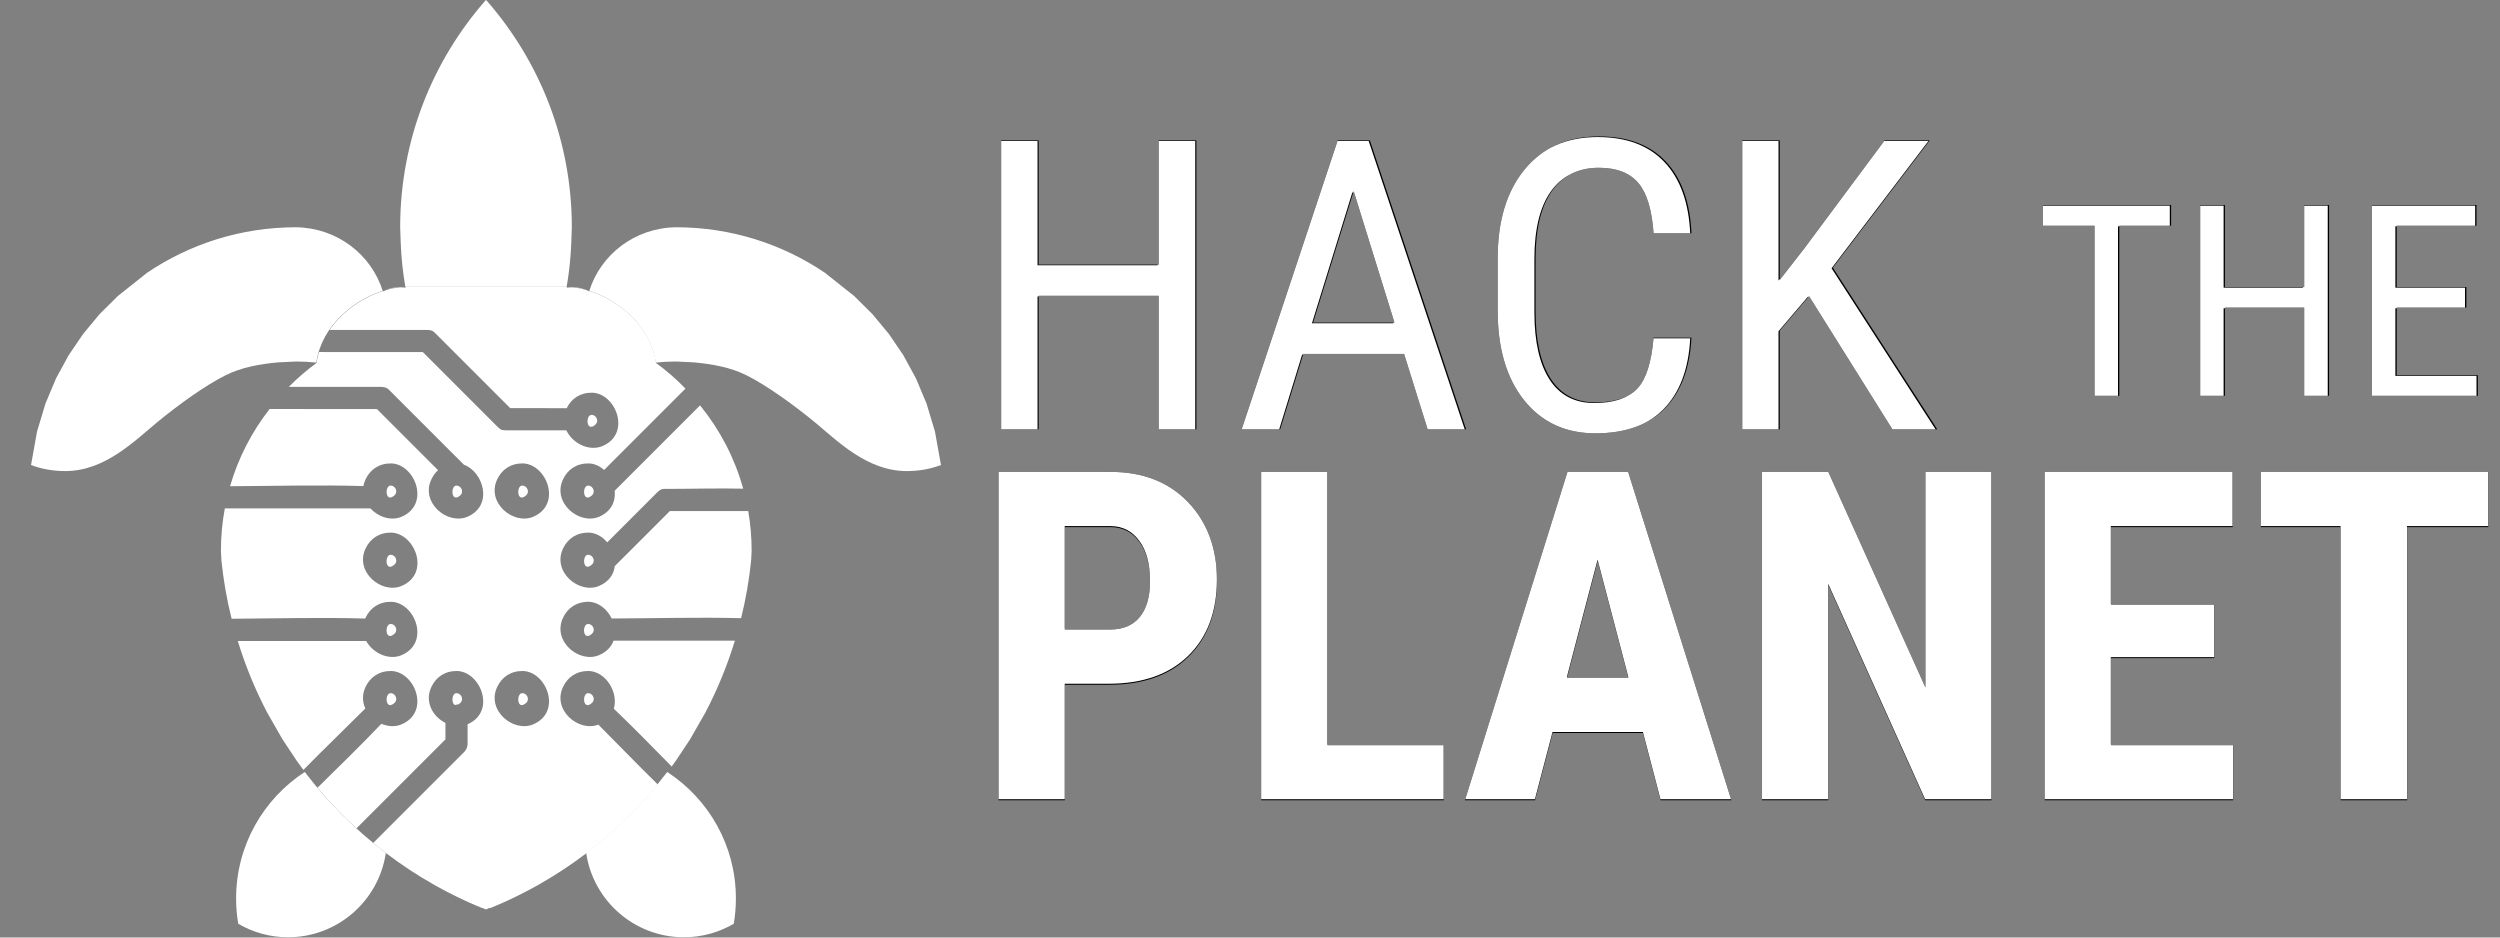 <?xml version="1.0" encoding="UTF-8" standalone="no"?>
<!DOCTYPE svg PUBLIC "-//W3C//DTD SVG 1.1//EN" "http://www.w3.org/Graphics/SVG/1.1/DTD/svg11.dtd">
<svg width="100%" height="100%" viewBox="0 0 400 150" version="1.1" xmlns="http://www.w3.org/2000/svg" xmlns:xlink="http://www.w3.org/1999/xlink" xml:space="preserve" xmlns:serif="http://www.serif.com/" style="fill-rule:evenodd;clip-rule:evenodd;stroke-linejoin:round;stroke-miterlimit:2;">
    <rect x="0" y="0" width="400" height="150" fill="#808080" stroke="none"/>
    <g transform="matrix(1.269,0,0,1.269,-280.098,-156.953)">
        <path d="M281.787,238.264C277.317,236.474 273.146,234.096 269.371,231.225C268.487,237.235 263.304,241.855 257.049,241.855C254.756,241.855 252.607,241.234 250.761,240.151C250.585,239.112 250.493,238.045 250.493,236.957C250.493,230.279 253.944,224.401 259.158,221.01C258.796,220.535 258.443,220.053 258.097,219.565L256.299,216.859L254.383,213.505C252.586,210.076 251.154,206.427 250.139,202.609L250.088,202.417C249.386,199.789 248.892,197.089 248.61,194.326L248.548,193.105C248.548,186.217 250.931,179.881 254.933,174.92L255.027,174.803C256.639,172.735 258.531,170.932 260.634,169.402C259.784,169.309 258.921,169.262 258.047,169.262L255.735,169.374C253.452,169.595 251.207,169.984 249.196,170.981C246.67,172.233 243.27,174.674 240.581,176.886C237.758,179.209 233.98,183.077 228.971,183.077C227.451,183.077 225.988,182.831 224.635,182.313L225.397,178.081L226.453,174.57L227.787,171.395L229.382,168.468L231.223,165.763L233.294,163.274L235.585,161.003L239.257,158.082C244.623,154.455 251.09,152.337 258.047,152.337C263.254,152.411 267.557,155.785 268.992,160.405C269.649,160.074 270.39,159.888 271.174,159.888C271.402,159.888 271.626,159.904 271.845,159.934C271.517,158.059 271.312,156.139 271.243,154.175L271.237,154.008L271.179,152.337C271.179,141.354 275.265,131.318 282,123.667L282.157,123.846C288.798,131.475 292.821,141.44 292.821,152.337L292.763,154.008L292.757,154.175C292.688,156.139 292.483,158.059 292.155,159.934C292.374,159.904 292.598,159.888 292.826,159.888C293.61,159.888 294.351,160.074 295.008,160.405C296.443,155.785 300.746,152.411 305.953,152.337C312.91,152.337 319.377,154.455 324.743,158.082L328.415,161.003L330.706,163.274L332.777,165.763L334.618,168.468L336.213,171.395L337.547,174.57L338.603,178.081L339.365,182.313C338.012,182.831 336.549,183.077 335.029,183.077C330.02,183.077 326.242,179.209 323.419,176.886C320.73,174.674 317.33,172.233 314.804,170.981C312.793,169.984 310.548,169.595 308.265,169.374L305.953,169.262C305.079,169.262 304.216,169.309 303.366,169.402C305.469,170.932 307.361,172.735 308.973,174.803L309.067,174.92C313.069,179.881 315.452,186.217 315.452,193.105L315.39,194.326C315.108,197.089 314.614,199.789 313.912,202.417L313.861,202.609C312.846,206.427 311.414,210.076 309.617,213.505L307.701,216.859L305.903,219.565C305.557,220.053 305.204,220.535 304.842,221.01C310.056,224.401 313.507,230.279 313.507,236.957C313.507,238.045 313.415,239.112 313.239,240.151C311.393,241.234 309.244,241.855 306.951,241.855C300.696,241.855 295.513,237.235 294.629,231.225C290.794,234.141 286.55,236.549 282,238.348L281.787,238.264Z" style="fill:none;"/>
        <clipPath id="_clip1">
            <path d="M281.787,238.264C277.317,236.474 273.146,234.096 269.371,231.225C268.487,237.235 263.304,241.855 257.049,241.855C254.756,241.855 252.607,241.234 250.761,240.151C250.585,239.112 250.493,238.045 250.493,236.957C250.493,230.279 253.944,224.401 259.158,221.01C258.796,220.535 258.443,220.053 258.097,219.565L256.299,216.859L254.383,213.505C252.586,210.076 251.154,206.427 250.139,202.609L250.088,202.417C249.386,199.789 248.892,197.089 248.61,194.326L248.548,193.105C248.548,186.217 250.931,179.881 254.933,174.92L255.027,174.803C256.639,172.735 258.531,170.932 260.634,169.402C259.784,169.309 258.921,169.262 258.047,169.262L255.735,169.374C253.452,169.595 251.207,169.984 249.196,170.981C246.67,172.233 243.27,174.674 240.581,176.886C237.758,179.209 233.98,183.077 228.971,183.077C227.451,183.077 225.988,182.831 224.635,182.313L225.397,178.081L226.453,174.57L227.787,171.395L229.382,168.468L231.223,165.763L233.294,163.274L235.585,161.003L239.257,158.082C244.623,154.455 251.09,152.337 258.047,152.337C263.254,152.411 267.557,155.785 268.992,160.405C269.649,160.074 270.39,159.888 271.174,159.888C271.402,159.888 271.626,159.904 271.845,159.934C271.517,158.059 271.312,156.139 271.243,154.175L271.237,154.008L271.179,152.337C271.179,141.354 275.265,131.318 282,123.667L282.157,123.846C288.798,131.475 292.821,141.44 292.821,152.337L292.763,154.008L292.757,154.175C292.688,156.139 292.483,158.059 292.155,159.934C292.374,159.904 292.598,159.888 292.826,159.888C293.61,159.888 294.351,160.074 295.008,160.405C296.443,155.785 300.746,152.411 305.953,152.337C312.91,152.337 319.377,154.455 324.743,158.082L328.415,161.003L330.706,163.274L332.777,165.763L334.618,168.468L336.213,171.395L337.547,174.57L338.603,178.081L339.365,182.313C338.012,182.831 336.549,183.077 335.029,183.077C330.02,183.077 326.242,179.209 323.419,176.886C320.73,174.674 317.33,172.233 314.804,170.981C312.793,169.984 310.548,169.595 308.265,169.374L305.953,169.262C305.079,169.262 304.216,169.309 303.366,169.402C305.469,170.932 307.361,172.735 308.973,174.803L309.067,174.92C313.069,179.881 315.452,186.217 315.452,193.105L315.39,194.326C315.108,197.089 314.614,199.789 313.912,202.417L313.861,202.609C312.846,206.427 311.414,210.076 309.617,213.505L307.701,216.859L305.903,219.565C305.557,220.053 305.204,220.535 304.842,221.01C310.056,224.401 313.507,230.279 313.507,236.957C313.507,238.045 313.415,239.112 313.239,240.151C311.393,241.234 309.244,241.855 306.951,241.855C300.696,241.855 295.513,237.235 294.629,231.225C290.794,234.141 286.55,236.549 282,238.348L281.787,238.264Z"/>
        </clipPath>
        <g clip-path="url(#_clip1)">
            <path d="M269.349,231.365C268.406,237.307 263.255,241.855 257.049,241.855C254.756,241.855 252.607,241.234 250.761,240.151C250.585,239.112 250.493,238.045 250.493,236.957C250.493,230.279 253.944,224.401 259.158,221.01L259.151,221.015C262.08,224.862 265.52,228.3 269.37,231.226L269.349,231.365ZM294.63,231.226C298.48,228.299 301.92,224.862 304.849,221.015L304.842,221.01L304.964,221.09C310.11,224.493 313.507,230.332 313.507,236.957C313.507,238.045 313.415,239.112 313.239,240.151C311.393,241.234 309.244,241.855 306.951,241.855C300.697,241.855 295.514,237.236 294.63,231.226ZM283.301,237.814C282.87,237.997 282.437,238.176 282,238.348L281.787,238.264C281.563,238.174 281.34,238.083 281.118,237.99L281.237,238.039L281.422,238.115L281.476,238.137L281.736,238.14L282,238.141C282.176,238.141 282.351,238.14 282.524,238.137L282.712,238.06L282.883,237.99L283.252,237.834L283.301,237.814ZM280.531,237.742L280.542,237.747L280.871,237.887L280.996,237.939C280.843,237.875 280.69,237.81 280.538,237.745L280.531,237.742ZM283.692,237.645L283.671,237.654L283.674,237.653L283.809,237.593L283.692,237.645ZM280.139,237.571L280.146,237.574L280.125,237.565L279.998,237.508L280.139,237.571ZM284.11,237.461L284.073,237.477L284.232,237.405L284.11,237.461ZM279.586,237.323L279.75,237.398L279.714,237.382L279.586,237.323ZM284.527,237.273L284.472,237.297L284.639,237.221L284.527,237.273ZM279.188,237.141L279.359,237.22L279.305,237.195L279.188,237.141ZM284.941,237.081L284.87,237.114L285.04,237.035L284.941,237.081ZM278.796,236.957L278.968,237.038L278.898,237.005L278.796,236.957ZM285.354,236.886L285.267,236.927L285.436,236.846L285.354,236.886ZM278.407,236.771L278.579,236.854L278.492,236.812L278.407,236.771ZM285.764,236.688L285.663,236.737L285.83,236.655L285.764,236.688ZM278.051,236.597L278.166,236.654L278.089,236.616L278.051,236.597ZM286.173,236.486L286.06,236.542L286.221,236.462L286.173,236.486ZM277.616,236.38L277.726,236.435L277.687,236.416L277.616,236.38ZM286.58,236.281L286.566,236.288L286.629,236.256L286.58,236.281ZM277.258,236.198L277.354,236.247L277.287,236.213L277.258,236.198ZM286.984,236.073L286.926,236.103L287.032,236.048L286.984,236.073ZM276.878,236.001L276.996,236.062L276.89,236.007L276.873,235.998L276.878,236.001ZM287.387,235.861L287.373,235.868L287.392,235.858L287.452,235.826L287.387,235.861ZM276.43,235.763L276.536,235.819L276.494,235.797L276.43,235.763ZM287.788,235.646L287.768,235.656L287.838,235.618L287.788,235.646ZM276.078,235.572L276.16,235.617L276.1,235.585L276.078,235.572ZM288.186,235.427L288.132,235.457L288.222,235.407L288.186,235.427ZM275.596,235.306L275.747,235.39L275.708,235.369L275.596,235.306ZM288.583,235.205L288.569,235.213L288.626,235.181L288.583,235.205ZM275.173,235.066L275.379,235.183L275.318,235.149L275.173,235.066ZM288.977,234.98L288.9,235.024L289.084,234.918L288.977,234.98ZM274.782,234.84L274.987,234.959L274.931,234.927L274.782,234.84ZM289.369,234.752L289.286,234.801L289.469,234.693L289.369,234.752ZM274.393,234.611L274.597,234.732L274.545,234.702L274.393,234.611ZM289.76,234.521L289.67,234.574L289.851,234.465L289.76,234.521ZM274.006,234.379L274.21,234.502L274.161,234.473L274.006,234.379ZM290.148,234.286L290.052,234.344L290.232,234.234L290.148,234.286ZM273.622,234.144L273.824,234.268L273.78,234.241L273.622,234.144ZM290.533,234.048L290.431,234.111L290.611,233.999L290.533,234.048ZM273.239,233.905L273.441,234.032L273.4,234.007L273.239,233.905ZM290.917,233.807L290.809,233.875L290.987,233.762L290.917,233.807ZM272.858,233.663L273.059,233.792L273.023,233.769L272.858,233.663ZM291.299,233.562L291.185,233.635L291.361,233.522L291.299,233.562ZM272.479,233.418L272.68,233.549L272.648,233.528L272.479,233.418ZM291.678,233.315L291.559,233.392L291.733,233.278L291.678,233.315ZM272.103,233.169L272.304,233.303L272.275,233.284L272.103,233.169ZM292.055,233.065L291.931,233.146L292.103,233.032L292.055,233.065ZM271.728,232.917L271.929,233.053L271.904,233.037L271.728,232.917ZM292.43,232.811L292.302,232.897L292.471,232.783L292.43,232.811ZM271.354,232.662L271.557,232.801L271.535,232.787L271.354,232.662ZM292.802,232.554L292.671,232.645L292.836,232.53L292.802,232.554ZM270.982,232.402L271.186,232.546L271.169,232.534L270.982,232.402ZM293.172,232.294L293.038,232.388L293.199,232.275L293.172,232.294ZM270.609,232.138L270.819,232.288L270.805,232.278L270.609,232.138ZM293.54,232.031L293.406,232.127L293.56,232.017L293.54,232.031ZM270.235,231.868L270.453,232.026L270.443,232.019L270.235,231.868ZM293.906,231.766L293.776,231.86L293.919,231.756L293.906,231.766ZM269.849,231.584L270.09,231.762L270.083,231.757L269.849,231.584ZM294.269,231.497L294.157,231.579L294.275,231.492L294.269,231.497ZM269.729,231.495C269.609,231.405 269.49,231.315 269.371,231.225L269.729,231.495ZM269.152,160.328L269.108,160.348L269.116,160.344L269.152,160.328ZM294.884,160.344L294.892,160.348L294.848,160.328L294.884,160.344ZM269.289,160.268L269.223,160.296L269.242,160.288L269.289,160.268ZM294.758,160.288L294.777,160.296L294.711,160.268L294.758,160.288ZM271.098,159.889C270.567,159.943 270.006,160.051 269.431,160.211L269.333,160.25C269.879,160.026 270.474,159.899 271.098,159.889ZM292.972,159.891C293.57,159.908 294.141,160.034 294.667,160.25L294.569,160.211C293.993,160.051 293.433,159.943 292.902,159.889L292.972,159.891ZM271.831,159.849C271.511,158.001 271.311,156.109 271.243,154.175L271.237,154.008L271.179,152.337C271.179,141.354 275.265,131.318 282,123.667L282.157,123.846C288.798,131.475 292.821,141.44 292.821,152.337L292.763,154.008L292.757,154.175C292.692,156.016 292.508,157.819 292.215,159.582L292.155,159.934L292.169,159.849L292.135,159.849L271.865,159.849L271.831,159.849ZM292.899,159.889L292.902,159.889L292.826,159.888L292.899,159.889ZM271.098,159.889C271.124,159.889 271.149,159.888 271.174,159.888L271.098,159.889ZM260.474,169.385C259.676,169.304 258.866,169.262 258.047,169.262L255.735,169.374C253.452,169.595 251.207,169.984 249.196,170.981C246.67,172.233 243.27,174.674 240.581,176.886C237.758,179.209 233.98,183.077 228.971,183.077C227.451,183.077 225.988,182.831 224.635,182.313L225.397,178.081L226.453,174.57L227.787,171.395L229.382,168.468L231.223,165.763L233.294,163.274L235.585,161.003L239.257,158.082C244.623,154.455 251.09,152.337 258.047,152.337C263.234,152.411 267.524,155.759 268.975,160.352L268.974,160.348C265.34,161.517 261.296,164.692 260.601,169.398L260.634,169.402L260.474,169.385ZM303.399,169.398C302.704,164.691 298.66,161.517 295.026,160.348L295.008,160.405C296.443,155.785 300.746,152.411 305.953,152.337C312.91,152.337 319.377,154.455 324.743,158.082L328.415,161.003L330.706,163.274L332.777,165.763L334.618,168.468L336.213,171.395L337.547,174.57L338.603,178.081L339.365,182.313C338.012,182.831 336.549,183.077 335.029,183.077C330.02,183.077 326.242,179.209 323.419,176.886C320.73,174.674 317.33,172.233 314.804,170.981C312.793,169.984 310.548,169.595 308.265,169.374L305.953,169.262C305.079,169.262 304.216,169.309 303.366,169.402L303.399,169.398Z" style="fill:white;"/>
        </g>
    </g>
    <path d="M38.045,102.558L58.593,102.558C59.666,104.511 62.207,105.69 64.242,104.829C68.9,102.857 66.424,96.432 62.625,96.287C60.66,96.262 59.255,97.247 58.504,98.804C58.478,98.858 58.453,98.912 58.43,98.966C51.31,98.76 44.183,98.957 37.059,99.002C36.297,95.966 35.752,92.855 35.428,89.678L35.349,88.128C35.349,85.813 35.561,83.546 35.968,81.349L59.076,81.349C59.138,81.347 59.198,81.342 59.257,81.336C60.514,82.71 62.552,83.401 64.242,82.686C68.9,80.714 66.424,74.289 62.625,74.145C60.662,74.12 59.255,75.104 58.504,76.661C58.324,77.035 58.205,77.406 58.139,77.772C51.033,77.556 43.919,77.763 36.809,77.797C38.127,73.249 40.297,69.067 43.139,65.444L60.306,65.449L70.088,75.231C69.656,75.621 69.304,76.105 69.036,76.661C67.219,80.429 71.608,84.026 74.774,82.686C78.976,80.908 77.373,75.505 74.23,74.358L62.294,62.423C62.025,62.174 61.912,61.995 61.18,61.909C61.133,61.907 61.087,61.905 61.041,61.903L46.201,61.903C47.588,60.494 49.09,59.208 50.688,58.045L50.645,58.041C50.733,57.45 50.862,56.878 51.028,56.325L67.651,56.333L79.648,68.329C80.151,68.791 80.186,68.818 80.901,68.849L90.615,68.849C91.599,70.95 94.27,72.269 96.391,71.371C101.049,69.4 98.574,62.974 94.774,62.83C92.817,62.805 91.426,63.774 90.671,65.309L81.636,65.303L69.639,53.306C69.229,52.93 69.204,52.881 68.54,52.793C68.488,52.791 68.437,52.789 68.385,52.786L52.735,52.786C54.858,49.686 58.182,47.549 61.273,46.555L61.295,46.626C61.476,46.536 61.662,46.453 61.853,46.381C62.583,46.178 63.295,46.04 63.968,45.972C64.001,45.971 64.033,45.971 64.065,45.971C64.354,45.971 64.638,45.991 64.917,46.029L64.898,45.921L64.941,45.921L90.668,45.921L90.711,45.921L90.693,46.029C90.971,45.991 91.255,45.971 91.544,45.971C91.577,45.971 91.609,45.971 91.641,45.972C92.315,46.04 93.026,46.177 93.756,46.38C93.947,46.453 94.133,46.535 94.314,46.626L94.337,46.554C98.948,48.038 104.081,52.067 104.964,58.041L104.922,58.045C106.622,59.283 108.214,60.661 109.674,62.177L96.657,75.194C95.976,74.58 95.137,74.179 94.221,74.145C92.251,74.12 90.851,75.104 90.1,76.661C88.283,80.429 92.672,84.026 95.838,82.686C97.845,81.836 98.528,80.16 98.351,78.516L112.006,64.861L112.037,64.901L112.158,65.049C115.236,68.864 117.559,73.321 118.911,78.187C114.758,78.095 110.6,78.224 106.444,78.224C106.135,78.235 105.836,78.142 105.19,78.744L97.156,86.778C96.405,85.88 95.371,85.26 94.221,85.216C92.256,85.191 90.851,86.175 90.1,87.732C88.283,91.5 92.672,95.097 95.838,93.757C97.453,93.074 98.215,91.869 98.366,90.577L107.178,81.77L119.717,81.77C120.074,83.836 120.26,85.96 120.26,88.128L120.182,89.678C119.861,92.822 119.324,95.902 118.574,98.909C111.676,98.733 104.772,98.937 97.871,98.958C97.161,97.495 95.801,96.347 94.221,96.287C92.256,96.262 90.783,97.29 90.054,98.902C88.359,102.65 92.697,106.158 95.838,104.829C97.088,104.3 97.827,103.459 98.167,102.506L117.581,102.506C116.358,106.515 114.77,110.365 112.855,114.019L110.423,118.276L108.141,121.711C107.92,122.023 107.696,122.333 107.47,122.641C104.407,119.536 101.368,116.405 98.212,113.393C98.986,110.79 96.943,107.462 94.221,107.359C92.251,107.334 90.851,108.318 90.1,109.875C88.303,113.603 92.579,117.163 95.736,115.941C98.915,119.125 102.033,122.37 105.246,125.518C101.886,129.611 98.054,133.303 93.834,136.51L93.833,136.508C91.491,138.289 89.028,139.921 86.46,141.389L86.455,141.392C86.004,141.65 85.55,141.903 85.092,142.15L85.08,142.157L84.648,142.388L84.61,142.409C84.162,142.647 83.71,142.88 83.255,143.109L83.202,143.135L82.79,143.34L82.748,143.361L82.291,143.583L81.828,143.804L81.794,143.821L81.377,144.015L81.311,144.046L80.878,144.245L80.861,144.253L80.386,144.466L79.93,144.667L79.866,144.694L79.46,144.869L79.394,144.897L78.925,145.094L78.708,145.184L78.47,145.282C78.25,145.285 78.029,145.287 77.805,145.287L77.47,145.285L77.139,145.282L77.071,145.254L76.836,145.157L76.53,145.03L76.372,144.963L75.954,144.786L75.941,144.78L75.477,144.578L75.443,144.563L75.025,144.377L74.964,144.35L74.535,144.155L74.518,144.148L74.054,143.933L73.6,143.718L73.561,143.7L73.152,143.503L73.097,143.476C72.646,143.256 72.197,143.031 71.752,142.802L71.718,142.785L71.304,142.57L71.266,142.55C70.817,142.314 70.371,142.073 69.928,141.828L69.917,141.821L69.477,141.575L69.474,141.574C66.788,140.058 64.217,138.364 61.776,136.508L61.776,136.51C61.076,135.978 60.388,135.433 59.71,134.875L74.297,120.289C74.62,119.943 74.8,119.508 74.816,119.035L74.816,115.882C79.417,113.89 76.945,107.503 73.157,107.359C71.194,107.334 69.786,108.318 69.036,109.875C67.864,112.306 69.274,114.665 71.273,115.674L71.27,118.3L57.025,132.545C54.808,130.518 52.726,128.345 50.796,126.04C54.228,122.651 57.697,119.299 61.021,115.805C62.054,116.249 63.213,116.336 64.242,115.9C68.9,113.929 66.424,107.503 62.625,107.359C60.662,107.334 59.255,108.318 58.504,109.875C57.909,111.108 57.98,112.323 58.454,113.353C55.162,116.642 51.803,119.866 48.544,123.186C48.179,122.699 47.82,122.208 47.468,121.711L45.186,118.276L42.754,114.019C40.848,110.381 39.265,106.548 38.045,102.558ZM83.689,107.359C87.488,107.503 89.964,113.929 85.306,115.9C82.14,117.24 77.751,113.643 79.568,109.875C80.319,108.318 81.719,107.334 83.689,107.359ZM83.551,110.904C82.564,110.942 82.714,113.802 84.179,112.47C84.26,112.397 84.328,112.309 84.378,112.212C84.667,111.647 84.212,110.896 83.551,110.904ZM62.487,110.904C61.499,110.942 61.65,113.802 63.115,112.47C63.196,112.397 63.264,112.309 63.313,112.212C63.603,111.647 63.148,110.896 62.487,110.904ZM94.083,110.904C93.096,110.942 93.247,113.802 94.711,112.47C94.792,112.397 94.86,112.309 94.91,112.212C95.199,111.647 94.745,110.896 94.083,110.904ZM73.299,112.725C73.405,112.668 73.522,112.585 73.647,112.47C73.728,112.397 73.796,112.309 73.845,112.212C74.135,111.647 73.68,110.896 73.019,110.904C72.265,110.933 72.175,112.608 72.827,112.805C73.024,112.739 73.175,112.71 73.228,112.714C73.252,112.717 73.276,112.721 73.299,112.725ZM62.487,99.833C61.5,99.87 61.624,102.755 63.115,101.399C63.196,101.325 63.264,101.238 63.313,101.14C63.603,100.576 63.148,99.824 62.487,99.833ZM94.083,99.833C93.096,99.87 93.22,102.755 94.711,101.399C94.792,101.325 94.86,101.238 94.91,101.14C95.199,100.576 94.744,99.824 94.083,99.833ZM62.625,85.216C66.416,85.36 68.944,91.767 64.242,93.757C61.076,95.097 56.687,91.5 58.504,87.732C59.255,86.175 60.66,85.191 62.625,85.216ZM62.487,88.761C61.504,88.799 61.623,91.684 63.115,90.327C63.196,90.254 63.264,90.166 63.313,90.069C63.603,89.504 63.148,88.753 62.487,88.761ZM94.083,88.761C93.095,88.799 93.247,91.659 94.711,90.327C94.792,90.254 94.86,90.166 94.91,90.069C95.199,89.504 94.745,88.753 94.083,88.761ZM83.689,74.145C87.488,74.289 89.964,80.715 85.306,82.686C82.14,84.026 77.751,80.429 79.568,76.661C80.319,75.104 81.719,74.12 83.689,74.145ZM83.551,77.69C82.564,77.727 82.714,80.588 84.179,79.256C84.26,79.183 84.328,79.095 84.378,78.998C84.667,78.433 84.212,77.682 83.551,77.69ZM62.487,77.69C61.499,77.727 61.65,80.588 63.115,79.256C63.196,79.183 63.264,79.095 63.313,78.998C63.603,78.433 63.148,77.682 62.487,77.69ZM94.083,77.69C93.096,77.727 93.247,80.588 94.711,79.256C94.792,79.183 94.86,79.095 94.91,78.998C95.199,78.433 94.745,77.682 94.083,77.69ZM73.019,77.69C72.031,77.727 72.182,80.587 73.647,79.256C73.728,79.183 73.796,79.095 73.845,78.998C74.135,78.433 73.68,77.682 73.019,77.69ZM94.636,66.375C93.648,66.413 93.8,69.273 95.264,67.941C95.345,67.868 95.413,67.78 95.462,67.683C95.752,67.118 95.297,66.367 94.636,66.375Z" style="fill:white;"/>
    <path d="M170.374,128.038L159.771,128.038L159.771,75.501L177.659,75.501C182.852,75.501 186.994,77.113 190.083,80.336C193.173,83.56 194.718,87.745 194.718,92.893C194.718,98.041 193.191,102.106 190.138,105.089C187.084,108.072 182.853,109.563 177.443,109.564L170.374,109.564L170.374,128.038ZM212.39,119.234L230.999,119.234L230.999,128.038L201.787,128.038L201.787,75.501L212.39,75.501L212.39,119.234ZM277.018,128.038L265.694,128.038L262.881,117.285L248.419,117.285L245.606,128.038L234.389,128.038L250.799,75.501L260.5,75.501L277.018,128.038ZM292.526,128.038L281.923,128.038L281.923,75.501L292.526,75.501L308.07,109.997L308.07,75.501L318.637,75.501L318.637,128.038L308.034,128.038L292.526,93.579L292.526,128.038ZM357.227,84.342L337.752,84.342L337.752,96.754L354.27,96.754L354.27,105.306L337.752,105.306L337.752,119.234L357.299,119.234L357.299,128.038L327.149,128.038L327.149,75.501L357.227,75.501L357.227,84.342ZM398.125,84.342L385.141,84.342L385.141,128.038L374.502,128.038L374.502,84.342L361.735,84.342L361.735,75.501L398.125,75.501L398.125,84.342ZM250.727,108.445L260.536,108.445L255.632,89.718L250.727,108.445ZM177.767,84.342L170.374,84.342L170.374,100.723L177.659,100.723C179.679,100.723 181.241,100.062 182.347,98.739C183.453,97.416 184.006,95.491 184.006,92.965C184.006,90.343 183.441,88.257 182.311,86.705C181.182,85.154 179.667,84.366 177.767,84.342ZM270.636,37.322L264.573,37.322C264.31,33.554 263.491,30.866 262.115,29.257C260.738,27.648 258.641,26.843 255.822,26.843C252.566,26.843 250.065,28.076 248.317,30.543C246.569,33.009 245.695,36.624 245.695,41.387L245.695,49.866C245.695,54.544 246.509,58.133 248.136,60.631C249.764,63.129 252.14,64.378 255.265,64.378C258.389,64.378 260.64,63.626 262.016,62.123C263.393,60.62 264.245,57.921 264.573,54.026L270.636,54.026C270.374,58.979 268.937,62.769 266.326,65.394C263.715,68.019 260.028,69.332 255.265,69.332C250.48,69.332 246.678,67.569 243.859,64.044C241.041,60.52 239.632,55.74 239.632,49.707L239.632,41.324C239.632,35.311 241.079,30.559 243.974,27.066C246.869,23.572 250.818,21.826 255.822,21.826C260.432,21.826 263.999,23.165 266.523,25.843C269.046,28.521 270.417,32.347 270.636,37.322ZM166.185,68.697L160.187,68.697L160.187,22.461L166.185,22.461L166.185,42.34L185.391,42.34L185.391,22.461L191.421,22.461L191.421,68.697L185.391,68.697L185.391,47.325L166.185,47.325L166.185,68.697ZM234.584,68.697L228.423,68.697L224.654,56.63L208.529,56.63L204.826,68.697L198.664,68.697L214.035,22.461L219.181,22.461L234.584,68.697ZM284.761,68.697L278.764,68.697L278.764,22.461L284.761,22.461L284.761,44.785L288.694,39.736L301.542,22.461L308.752,22.461L293.25,42.816L309.965,68.697L302.787,68.697L289.448,47.389L284.761,52.882L284.761,68.697ZM347.378,36.113L339.09,36.113L339.09,63.329L335.13,63.329L335.13,36.113L326.864,36.113L326.864,32.8L347.378,32.8L347.378,36.113ZM355.991,63.329L352.031,63.329L352.031,32.8L355.991,32.8L355.991,45.926L368.672,45.926L368.672,32.8L372.654,32.8L372.654,63.329L368.672,63.329L368.672,49.218L355.991,49.218L355.991,63.329ZM396.242,36.113L383.474,36.113L383.474,45.926L394.619,45.926L394.619,49.218L383.474,49.218L383.474,60.037L396.458,60.037L396.458,63.329L379.514,63.329L379.514,32.8L396.242,32.8L396.242,36.113ZM210.102,51.612L223.113,51.612L216.591,30.59L210.102,51.612Z"/>
    <clipPath id="_clip2">
        <path d="M170.374,128.038L159.771,128.038L159.771,75.501L177.659,75.501C182.852,75.501 186.994,77.113 190.083,80.336C193.173,83.56 194.718,87.745 194.718,92.893C194.718,98.041 193.191,102.106 190.138,105.089C187.084,108.072 182.853,109.563 177.443,109.564L170.374,109.564L170.374,128.038ZM212.39,119.234L230.999,119.234L230.999,128.038L201.787,128.038L201.787,75.501L212.39,75.501L212.39,119.234ZM277.018,128.038L265.694,128.038L262.881,117.285L248.419,117.285L245.606,128.038L234.389,128.038L250.799,75.501L260.5,75.501L277.018,128.038ZM292.526,128.038L281.923,128.038L281.923,75.501L292.526,75.501L308.07,109.997L308.07,75.501L318.637,75.501L318.637,128.038L308.034,128.038L292.526,93.579L292.526,128.038ZM357.227,84.342L337.752,84.342L337.752,96.754L354.27,96.754L354.27,105.306L337.752,105.306L337.752,119.234L357.299,119.234L357.299,128.038L327.149,128.038L327.149,75.501L357.227,75.501L357.227,84.342ZM398.125,84.342L385.141,84.342L385.141,128.038L374.502,128.038L374.502,84.342L361.735,84.342L361.735,75.501L398.125,75.501L398.125,84.342ZM250.727,108.445L260.536,108.445L255.632,89.718L250.727,108.445ZM177.767,84.342L170.374,84.342L170.374,100.723L177.659,100.723C179.679,100.723 181.241,100.062 182.347,98.739C183.453,97.416 184.006,95.491 184.006,92.965C184.006,90.343 183.441,88.257 182.311,86.705C181.182,85.154 179.667,84.366 177.767,84.342ZM270.636,37.322L264.573,37.322C264.31,33.554 263.491,30.866 262.115,29.257C260.738,27.648 258.641,26.843 255.822,26.843C252.566,26.843 250.065,28.076 248.317,30.543C246.569,33.009 245.695,36.624 245.695,41.387L245.695,49.866C245.695,54.544 246.509,58.133 248.136,60.631C249.764,63.129 252.14,64.378 255.265,64.378C258.389,64.378 260.64,63.626 262.016,62.123C263.393,60.62 264.245,57.921 264.573,54.026L270.636,54.026C270.374,58.979 268.937,62.769 266.326,65.394C263.715,68.019 260.028,69.332 255.265,69.332C250.48,69.332 246.678,67.569 243.859,64.044C241.041,60.52 239.632,55.74 239.632,49.707L239.632,41.324C239.632,35.311 241.079,30.559 243.974,27.066C246.869,23.572 250.818,21.826 255.822,21.826C260.432,21.826 263.999,23.165 266.523,25.843C269.046,28.521 270.417,32.347 270.636,37.322ZM166.185,68.697L160.187,68.697L160.187,22.461L166.185,22.461L166.185,42.34L185.391,42.34L185.391,22.461L191.421,22.461L191.421,68.697L185.391,68.697L185.391,47.325L166.185,47.325L166.185,68.697ZM234.584,68.697L228.423,68.697L224.654,56.63L208.529,56.63L204.826,68.697L198.664,68.697L214.035,22.461L219.181,22.461L234.584,68.697ZM284.761,68.697L278.764,68.697L278.764,22.461L284.761,22.461L284.761,44.785L288.694,39.736L301.542,22.461L308.752,22.461L293.25,42.816L309.965,68.697L302.787,68.697L289.448,47.389L284.761,52.882L284.761,68.697ZM347.378,36.113L339.09,36.113L339.09,63.329L335.13,63.329L335.13,36.113L326.864,36.113L326.864,32.8L347.378,32.8L347.378,36.113ZM355.991,63.329L352.031,63.329L352.031,32.8L355.991,32.8L355.991,45.926L368.672,45.926L368.672,32.8L372.654,32.8L372.654,63.329L368.672,63.329L368.672,49.218L355.991,49.218L355.991,63.329ZM396.242,36.113L383.474,36.113L383.474,45.926L394.619,45.926L394.619,49.218L383.474,49.218L383.474,60.037L396.458,60.037L396.458,63.329L379.514,63.329L379.514,32.8L396.242,32.8L396.242,36.113ZM210.102,51.612L223.113,51.612L216.591,30.59L210.102,51.612Z"/>
    </clipPath>
    <g clip-path="url(#_clip2)">
        <g transform="matrix(2.462,0,0,2.463,-778.293,-1486.97)">
            <path d="M385.317,648.139L385.317,655.639L381.011,655.639L381.011,634.311L388.276,634.311C390.386,634.311 392.068,634.965 393.323,636.273C394.578,637.582 395.205,639.281 395.205,641.371C395.205,643.461 394.585,645.111 393.345,646.322C392.105,647.533 390.386,648.139 388.189,648.139L385.317,648.139ZM385.317,644.55L388.276,644.55C389.097,644.55 389.732,644.281 390.181,643.744C390.63,643.207 390.855,642.426 390.855,641.4C390.855,640.336 390.625,639.489 390.166,638.859C389.707,638.229 389.092,637.909 388.32,637.899L385.317,637.899L385.317,644.55Z" style="fill:white;fill-rule:nonzero;"/>
            <path d="M402.383,652.064L409.941,652.064L409.941,655.639L398.076,655.639L398.076,634.311L402.383,634.311L402.383,652.064Z" style="fill:white;fill-rule:nonzero;"/>
            <path d="M422.891,651.273L417.017,651.273L415.874,655.639L411.318,655.639L417.983,634.311L421.924,634.311L428.633,655.639L424.033,655.639L422.891,651.273ZM417.954,647.685L421.939,647.685L419.946,640.082L417.954,647.685Z" style="fill:white;fill-rule:nonzero;"/>
            <path d="M445.537,655.639L441.231,655.639L434.932,641.649L434.932,655.639L430.625,655.639L430.625,634.311L434.932,634.311L441.245,648.314L441.245,634.311L445.537,634.311L445.537,655.639Z" style="fill:white;fill-rule:nonzero;"/>
            <path d="M460.01,646.41L453.301,646.41L453.301,652.064L461.24,652.064L461.24,655.639L448.994,655.639L448.994,634.311L461.211,634.311L461.211,637.899L453.301,637.899L453.301,642.938L460.01,642.938L460.01,646.41Z" style="fill:white;fill-rule:nonzero;"/>
            <path d="M477.822,637.899L472.549,637.899L472.549,655.639L468.228,655.639L468.228,637.899L463.042,637.899L463.042,634.311L477.822,634.311L477.822,637.899Z" style="fill:white;fill-rule:nonzero;"/>
        </g>
        <g transform="matrix(2.237,0,0,2.168,-907.562,-1204.33)">
            <path d="M491.193,587.239L488.498,587.239L488.498,577.38L479.914,577.38L479.914,587.239L477.233,587.239L477.233,565.911L479.914,565.911L479.914,575.08L488.498,575.08L488.498,565.911L491.193,565.911L491.193,587.239Z" style="fill:white;fill-rule:nonzero;"/>
            <path d="M506.046,581.672L498.839,581.672L497.184,587.239L494.43,587.239L501.3,565.911L503.6,565.911L510.485,587.239L507.731,587.239L506.046,581.672ZM499.543,579.358L505.358,579.358L502.443,569.661L499.543,579.358Z" style="fill:white;fill-rule:nonzero;"/>
            <path d="M526.598,580.471C526.481,582.756 525.839,584.504 524.672,585.715C523.505,586.926 521.857,587.532 519.728,587.532C517.589,587.532 515.89,586.719 514.63,585.093C513.371,583.467 512.741,581.262 512.741,578.479L512.741,574.612C512.741,571.838 513.388,569.646 514.682,568.035C515.976,566.423 517.741,565.618 519.977,565.618C522.038,565.618 523.632,566.235 524.76,567.471C525.888,568.706 526.501,570.471 526.598,572.766L523.888,572.766C523.771,571.028 523.405,569.787 522.79,569.045C522.174,568.303 521.237,567.932 519.977,567.932C518.522,567.932 517.404,568.501 516.623,569.639C515.841,570.776 515.451,572.444 515.451,574.641L515.451,578.552C515.451,580.71 515.814,582.366 516.542,583.518C517.27,584.67 518.332,585.246 519.728,585.246C521.125,585.246 522.13,584.9 522.746,584.206C523.361,583.513 523.742,582.268 523.888,580.471L526.598,580.471Z" style="fill:white;fill-rule:nonzero;"/>
            <path d="M535.006,577.41L532.912,579.944L532.912,587.239L530.231,587.239L530.231,565.911L532.912,565.911L532.912,576.208L534.669,573.879L540.412,565.911L543.634,565.911L536.706,575.3L544.176,587.239L540.968,587.239L535.006,577.41Z" style="fill:white;fill-rule:nonzero;"/>
            <path d="M560.898,572.208L557.194,572.208L557.194,584.763L555.424,584.763L555.424,572.208L551.729,572.208L551.729,570.68L560.898,570.68L560.898,572.208Z" style="fill:white;fill-rule:nonzero;"/>
            <path d="M572.195,584.763L570.416,584.763L570.416,578.253L564.748,578.253L564.748,584.763L562.978,584.763L562.978,570.68L564.748,570.68L564.748,576.735L570.416,576.735L570.416,570.68L572.195,570.68L572.195,584.763Z" style="fill:white;fill-rule:nonzero;"/>
            <path d="M582.013,578.253L577.032,578.253L577.032,583.244L582.835,583.244L582.835,584.763L575.262,584.763L575.262,570.68L582.738,570.68L582.738,572.208L577.032,572.208L577.032,576.735L582.013,576.735L582.013,578.253Z" style="fill:white;fill-rule:nonzero;"/>
        </g>
    </g>
</svg>
